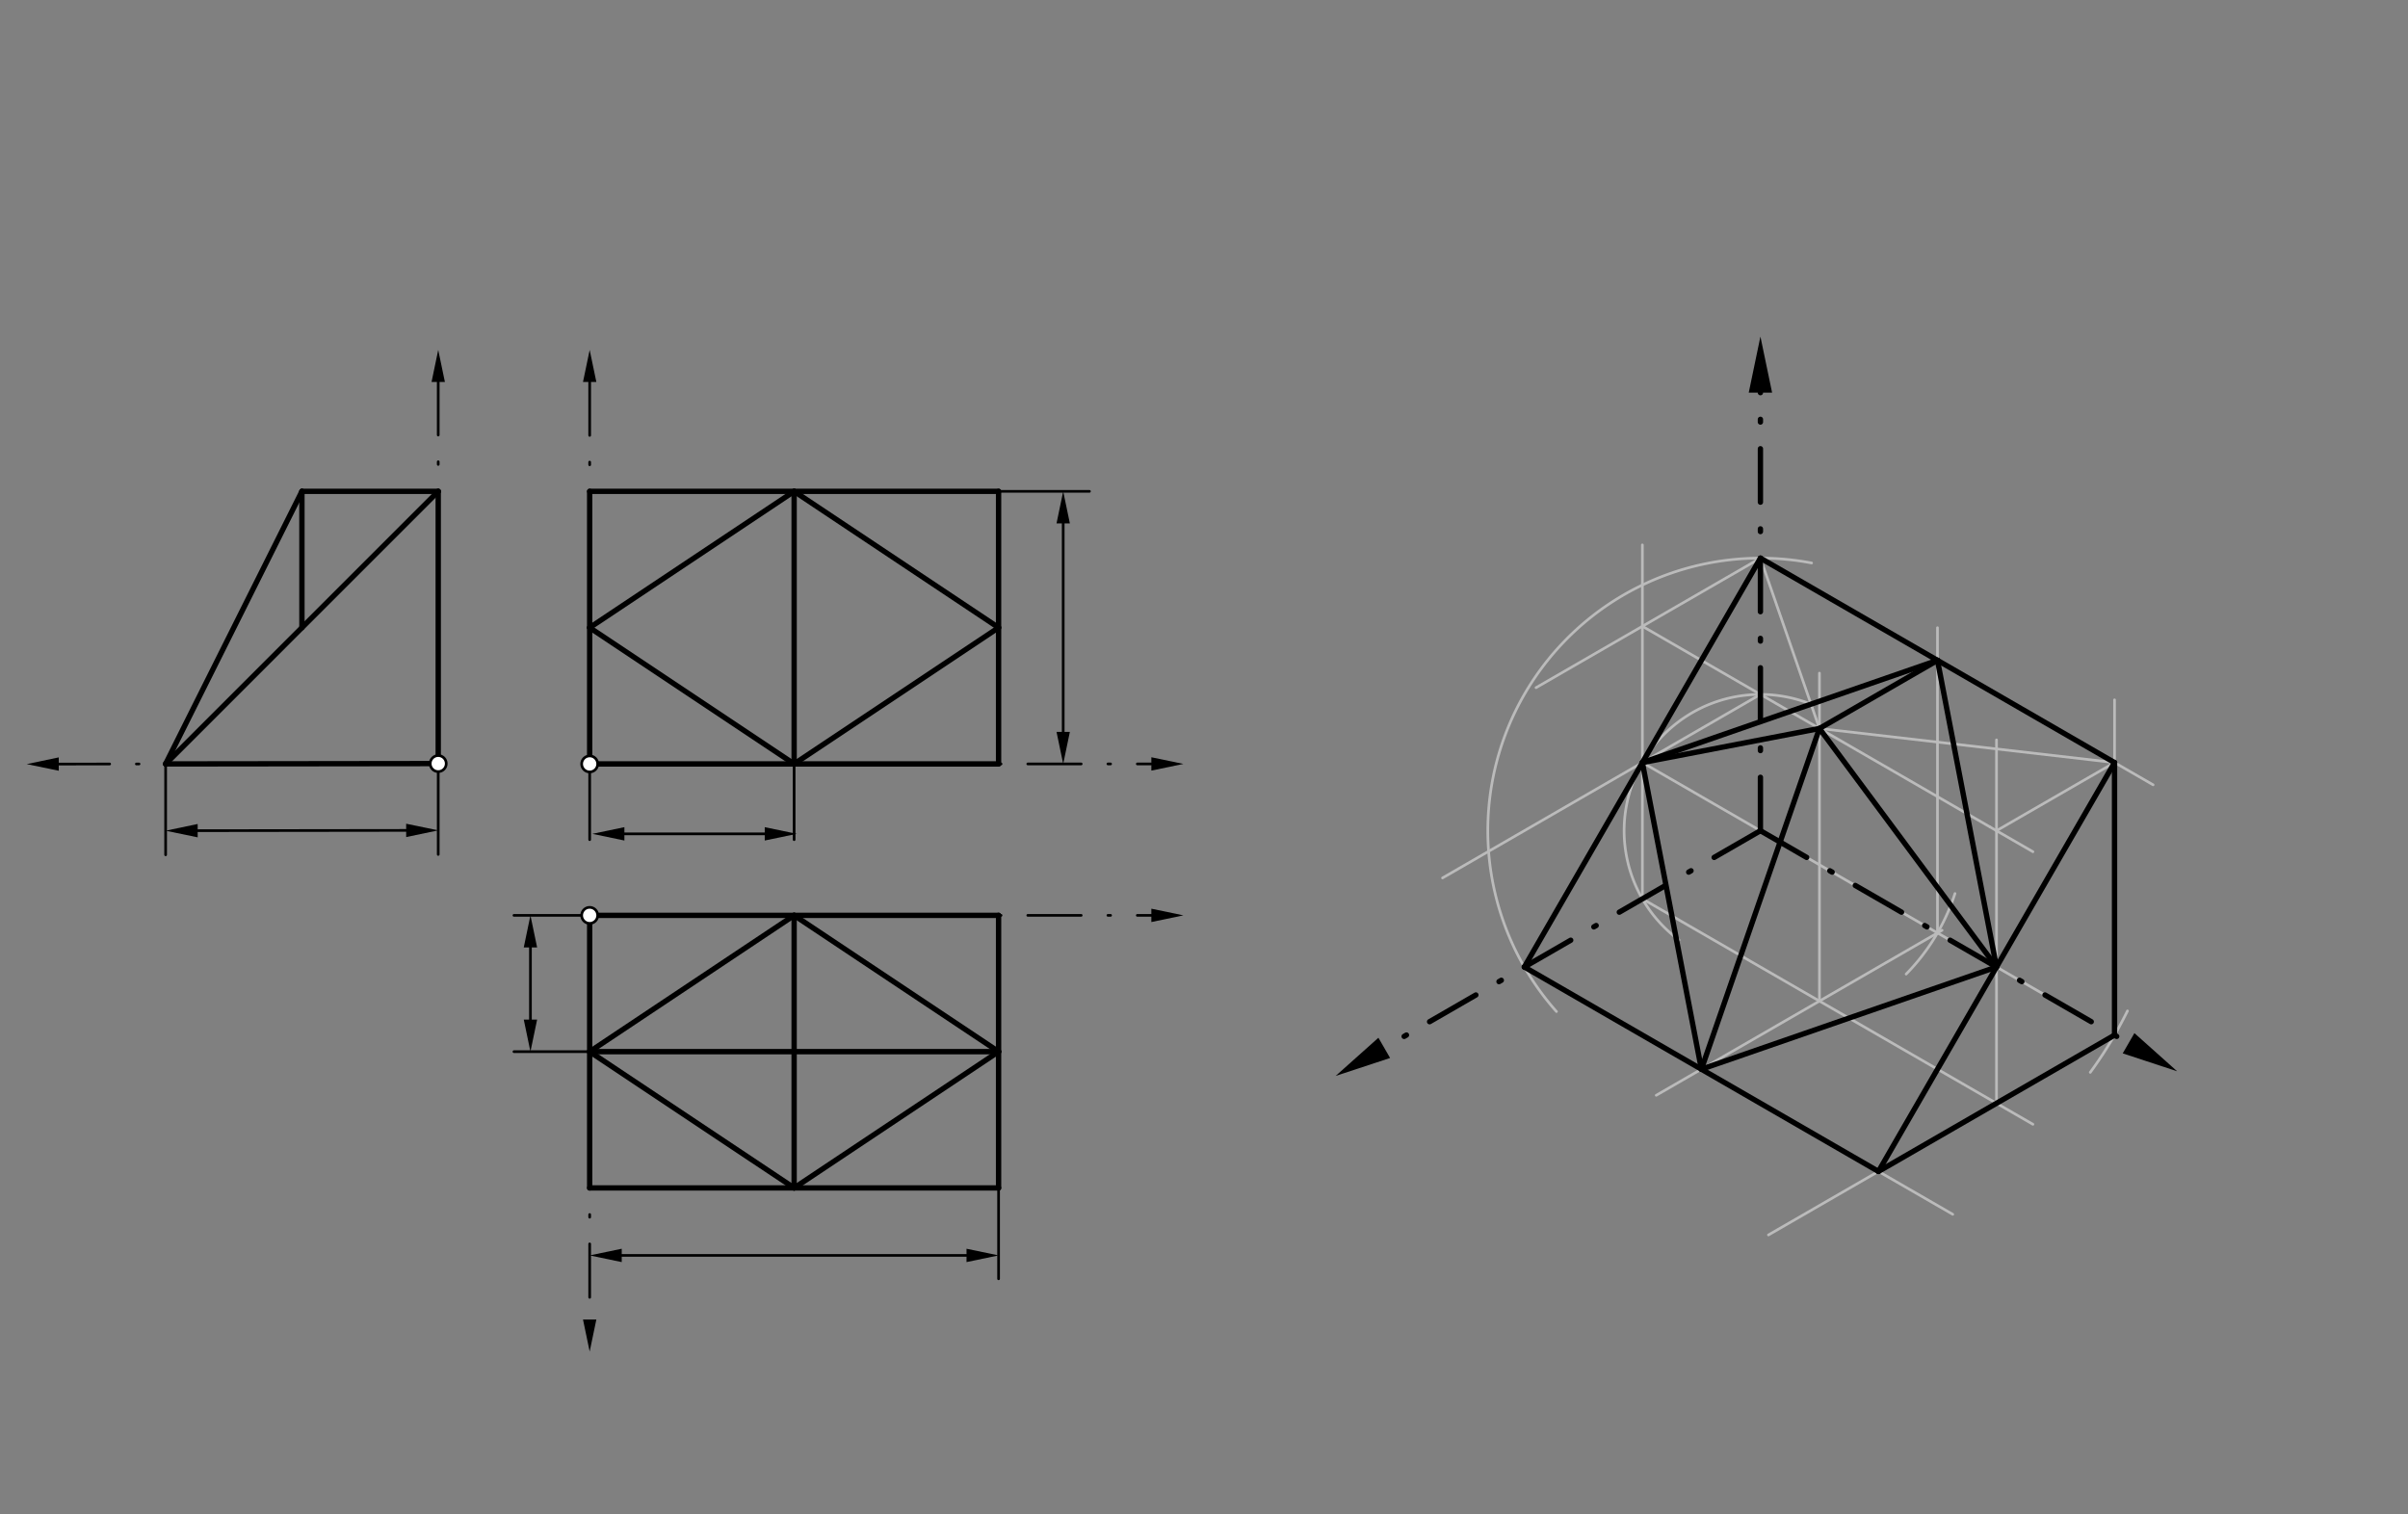 <svg xmlns="http://www.w3.org/2000/svg" class="svg--1it" height="100%" preserveAspectRatio="xMidYMid meet" viewBox="0 0 901.417 566.929" width="100%"><rect x="0" y="0" width="901.417" height="566.929" fill="#808080" stroke="none"/><defs><marker id="marker-arrow" markerHeight="16" markerUnits="userSpaceOnUse" markerWidth="24" orient="auto-start-reverse" refX="24" refY="4" viewBox="0 0 24 8"><path d="M 0 0 L 24 4 L 0 8 z" stroke="inherit"></path></marker></defs><g class="aux-layer--1FB"><g class="element--2qn"><path d="M 713.557 364.677 A 76.535 76.535 0 0 0 731.832 334.519" fill="none" stroke="#bbbbbb" stroke-dasharray="none" stroke-linecap="round" stroke-width="1"></path></g><g class="element--2qn"><path d="M 782.476 401.468 A 153.071 153.071 0 0 0 796.398 378.472" fill="none" stroke="#bbbbbb" stroke-dasharray="none" stroke-linecap="round" stroke-width="1"></path></g><g class="element--2qn"><path d="M 628.525 351.923 A 51.024 51.024 0 0 1 677.95 263.626" fill="none" stroke="#bbbbbb" stroke-dasharray="none" stroke-linecap="round" stroke-width="1"></path></g><g class="element--2qn"><path d="M 582.65 378.707 A 102.047 102.047 0 0 1 678.162 210.768" fill="none" stroke="#bbbbbb" stroke-dasharray="none" stroke-linecap="round" stroke-width="1"></path></g><g class="element--2qn"><line stroke="#bbbbbb" stroke-dasharray="none" stroke-linecap="round" stroke-width="1" x1="570.624" x2="731" y1="362.024" y2="454.616"></line></g><g class="element--2qn"><line stroke="#bbbbbb" stroke-dasharray="none" stroke-linecap="round" stroke-width="1" x1="791.563" x2="662" y1="387.535" y2="462.339"></line></g><g class="element--2qn"><line stroke="#bbbbbb" stroke-dasharray="none" stroke-linecap="round" stroke-width="1" x1="614.812" x2="761" y1="336.512" y2="420.913"></line></g><g class="element--2qn"><line stroke="#bbbbbb" stroke-dasharray="none" stroke-linecap="round" stroke-width="1" x1="727" x2="620" y1="348.276" y2="410.052"></line></g><g class="element--2qn"><line stroke="#bbbbbb" stroke-dasharray="none" stroke-linecap="round" stroke-width="1" x1="659" x2="806" y1="208.953" y2="293.823"></line></g><g class="element--2qn"><line stroke="#bbbbbb" stroke-dasharray="none" stroke-linecap="round" stroke-width="1" x1="791.563" x2="791.563" y1="387.535" y2="262"></line></g><g class="element--2qn"><line stroke="#bbbbbb" stroke-dasharray="none" stroke-linecap="round" stroke-width="1" x1="725.282" x2="725.282" y1="349.268" y2="235"></line></g><g class="element--2qn"><line stroke="#bbbbbb" stroke-dasharray="none" stroke-linecap="round" stroke-width="1" x1="614.812" x2="614.812" y1="336.512" y2="204"></line></g><g class="element--2qn"><line stroke="#bbbbbb" stroke-dasharray="none" stroke-linecap="round" stroke-width="1" x1="659" x2="575" y1="208.953" y2="257.45"></line></g><g class="element--2qn"><line stroke="#bbbbbb" stroke-dasharray="none" stroke-linecap="round" stroke-width="1" x1="614.812" x2="745" y1="234.465" y2="309.629"></line></g><g class="element--2qn"><line stroke="#bbbbbb" stroke-dasharray="none" stroke-linecap="round" stroke-width="1" x1="747.376" x2="747.376" y1="413.047" y2="277"></line></g><g class="element--2qn"><line stroke="#bbbbbb" stroke-dasharray="none" stroke-linecap="round" stroke-width="1" x1="745" x2="761" y1="309.629" y2="318.866"></line></g><g class="element--2qn"><line stroke="#bbbbbb" stroke-dasharray="none" stroke-linecap="round" stroke-width="1" x1="747.376" x2="791.563" y1="311" y2="285.488"></line></g><g class="element--2qn"><line stroke="#bbbbbb" stroke-dasharray="none" stroke-linecap="round" stroke-width="1" x1="681.094" x2="681.094" y1="374.78" y2="252"></line></g><g class="element--2qn"><line stroke="#bbbbbb" stroke-dasharray="none" stroke-linecap="round" stroke-width="1" x1="681.094" x2="659" y1="272.732" y2="208.953"></line></g><g class="element--2qn"><line stroke="#bbbbbb" stroke-dasharray="none" stroke-linecap="round" stroke-width="1" x1="681.094" x2="791.563" y1="272.732" y2="285.488"></line></g><g class="element--2qn"><line stroke="#bbbbbb" stroke-dasharray="none" stroke-linecap="round" stroke-width="1" x1="659" x2="540" y1="259.976" y2="328.681"></line></g><g class="element--2qn"><line stroke="#bbbbbb" stroke-dasharray="none" stroke-linecap="round" stroke-width="1" x1="614.812" x2="773" y1="285.488" y2="376.818"></line></g><g class="element--2qn"><line stroke="#bbbbbb" stroke-dasharray="none" stroke-linecap="round" stroke-width="1" x1="681.094" x2="636.906" y1="272.732" y2="400.291"></line></g><g class="element--2qn"><line stroke="#bbbbbb" stroke-dasharray="none" stroke-linecap="round" stroke-width="1" x1="791.563" x2="703.188" y1="285.488" y2="438.559"></line></g><g class="element--2qn"><line stroke="#bbbbbb" stroke-dasharray="none" stroke-linecap="round" stroke-width="1" x1="636.906" x2="747.376" y1="400.291" y2="362.024"></line></g><g class="element--2qn"><line stroke="#bbbbbb" stroke-dasharray="none" stroke-linecap="round" stroke-width="1" x1="747.376" x2="681.094" y1="362.024" y2="272.732"></line></g><g class="element--2qn"><line stroke="#bbbbbb" stroke-dasharray="none" stroke-linecap="round" stroke-width="1" x1="636.906" x2="614.812" y1="400.291" y2="285.488"></line></g><g class="element--2qn"><line stroke="#bbbbbb" stroke-dasharray="none" stroke-linecap="round" stroke-width="1" x1="659" x2="570.624" y1="208.953" y2="362.024"></line></g><g class="element--2qn"><line stroke="#bbbbbb" stroke-dasharray="none" stroke-linecap="round" stroke-width="1" x1="614.812" x2="681.094" y1="285.488" y2="272.732"></line></g></g><g class="main-layer--3Vd"><g class="element--2qn"><line stroke="#000000" stroke-dasharray="none" stroke-linecap="round" stroke-width="2" x1="62" x2="164.047" y1="286" y2="183.953"></line></g><g class="element--2qn"><line stroke="#000000" stroke-dasharray="none" stroke-linecap="round" stroke-width="2" x1="164.047" x2="164.047" y1="183.953" y2="286"></line></g><g class="element--2qn"><line stroke="#000000" stroke-dasharray="none" stroke-linecap="round" stroke-width="2" x1="113.024" x2="113.024" y1="234.976" y2="183.953"></line></g><g class="element--2qn"><line stroke="#000000" stroke-dasharray="none" stroke-linecap="round" stroke-width="2" x1="113.024" x2="164.047" y1="183.953" y2="183.953"></line></g><g class="element--2qn"><line stroke="#000000" stroke-dasharray="none" stroke-linecap="round" stroke-width="2" x1="113.024" x2="62" y1="183.953" y2="286"></line></g><g class="element--2qn"><line stroke="#000000" stroke-dasharray="none" stroke-linecap="round" stroke-width="2" x1="220.74" x2="373.811" y1="183.953" y2="183.953"></line></g><g class="element--2qn"><line stroke="#000000" stroke-dasharray="none" stroke-linecap="round" stroke-width="2" x1="373.811" x2="373.811" y1="183.953" y2="286"></line></g><g class="element--2qn"><line stroke="#000000" stroke-dasharray="none" stroke-linecap="round" stroke-width="2" x1="373.811" x2="220.74" y1="286" y2="286"></line></g><g class="element--2qn"><line stroke="#000000" stroke-dasharray="none" stroke-linecap="round" stroke-width="2" x1="220.74" x2="220.74" y1="286" y2="183.953"></line></g><g class="element--2qn"><line stroke="#000000" stroke-dasharray="none" stroke-linecap="round" stroke-width="2" x1="297.276" x2="297.276" y1="183.953" y2="286"></line></g><g class="element--2qn"><line stroke="#000000" stroke-dasharray="none" stroke-linecap="round" stroke-width="2" x1="220.74" x2="297.276" y1="234.976" y2="183.953"></line></g><g class="element--2qn"><line stroke="#000000" stroke-dasharray="none" stroke-linecap="round" stroke-width="2" x1="297.276" x2="373.811" y1="183.953" y2="234.976"></line></g><g class="element--2qn"><line stroke="#000000" stroke-dasharray="none" stroke-linecap="round" stroke-width="2" x1="373.811" x2="297.276" y1="234.976" y2="286"></line></g><g class="element--2qn"><line stroke="#000000" stroke-dasharray="none" stroke-linecap="round" stroke-width="2" x1="297.276" x2="220.74" y1="286" y2="234.976"></line></g><g class="element--2qn"><line stroke="#000000" stroke-dasharray="none" stroke-linecap="round" stroke-width="2" x1="220.74" x2="373.811" y1="342.693" y2="342.693"></line></g><g class="element--2qn"><line stroke="#000000" stroke-dasharray="none" stroke-linecap="round" stroke-width="2" x1="373.811" x2="373.811" y1="342.693" y2="444.74"></line></g><g class="element--2qn"><line stroke="#000000" stroke-dasharray="none" stroke-linecap="round" stroke-width="2" x1="373.811" x2="220.74" y1="444.74" y2="444.74"></line></g><g class="element--2qn"><line stroke="#000000" stroke-dasharray="none" stroke-linecap="round" stroke-width="2" x1="220.74" x2="220.74" y1="444.74" y2="342.693"></line></g><g class="element--2qn"><line stroke="#000000" stroke-dasharray="none" stroke-linecap="round" stroke-width="2" x1="297.276" x2="297.276" y1="342.693" y2="444.74"></line></g><g class="element--2qn"><line stroke="#000000" stroke-dasharray="none" stroke-linecap="round" stroke-width="2" x1="220.74" x2="373.811" y1="393.717" y2="393.717"></line></g><g class="element--2qn"><line stroke="#000000" stroke-dasharray="none" stroke-linecap="round" stroke-width="2" x1="220.74" x2="297.276" y1="393.717" y2="342.693"></line></g><g class="element--2qn"><line stroke="#000000" stroke-dasharray="none" stroke-linecap="round" stroke-width="2" x1="297.276" x2="373.811" y1="342.693" y2="393.717"></line></g><g class="element--2qn"><line stroke="#000000" stroke-dasharray="none" stroke-linecap="round" stroke-width="2" x1="373.811" x2="297.276" y1="393.717" y2="444.74"></line></g><g class="element--2qn"><line stroke="#000000" stroke-dasharray="none" stroke-linecap="round" stroke-width="2" x1="297.276" x2="220.74" y1="444.74" y2="393.717"></line></g><g class="element--2qn"><line stroke="#000000" stroke-dasharray="none" stroke-linecap="round" stroke-width="2" x1="62" x2="164.047" y1="286" y2="285.87"></line></g><g class="element--2qn"><line stroke="#000000" stroke-dasharray="20, 10, 1, 10" stroke-linecap="round" stroke-width="1" x1="164.047" x2="164.047" y1="285.87" y2="143"></line><path d="M164.047,131 l12,2.5 l0,-5 z" fill="#000000" stroke="#000000" stroke-width="0" transform="rotate(90, 164.047, 131)"></path></g><g class="element--2qn"><line stroke="#000000" stroke-dasharray="20, 10, 1, 10" stroke-linecap="round" stroke-width="1" x1="220.74" x2="220.74" y1="286" y2="143"></line><path d="M220.74,131 l12,2.5 l0,-5 z" fill="#000000" stroke="#000000" stroke-width="0" transform="rotate(90, 220.74, 131)"></path></g><g class="element--2qn"><line stroke="#000000" stroke-dasharray="20, 10, 1, 10" stroke-linecap="round" stroke-width="1" x1="220.74" x2="431" y1="286" y2="286"></line><path d="M443,286 l12,2.5 l0,-5 z" fill="#000000" stroke="#000000" stroke-width="0" transform="rotate(180, 443, 286)"></path></g><g class="element--2qn"><line stroke="#000000" stroke-dasharray="20, 10, 1, 10" stroke-linecap="round" stroke-width="1" x1="220.74" x2="431" y1="342.693" y2="342.693"></line><path d="M443,342.693 l12,2.5 l0,-5 z" fill="#000000" stroke="#000000" stroke-width="0" transform="rotate(180, 443, 342.693)"></path></g><g class="element--2qn"><line stroke="#000000" stroke-dasharray="20, 10, 1, 10" stroke-linecap="round" stroke-width="1" x1="220.74" x2="220.74" y1="342.693" y2="494"></line><path d="M220.74,506 l12,2.5 l0,-5 z" fill="#000000" stroke="#000000" stroke-width="0" transform="rotate(270, 220.74, 506)"></path></g><g class="element--2qn"><line stroke="#000000" stroke-dasharray="20, 10, 1, 10" stroke-linecap="round" stroke-width="1" x1="164.047" x2="22" y1="285.87" y2="286.051"></line><path d="M10,286.066 l12,2.5 l0,-5 z" fill="#000000" stroke="#000000" stroke-width="0" transform="rotate(359.927, 10, 286.066)"></path></g><g class="element--2qn"><line stroke="#000000" stroke-dasharray="none" stroke-linecap="round" stroke-width="1" x1="220.74" x2="220.74" y1="286" y2="314.346"></line></g><g class="element--2qn"><line stroke="#000000" stroke-dasharray="none" stroke-linecap="round" stroke-width="1" x1="297.276" x2="297.276" y1="286" y2="314.346"></line></g><g class="element--2qn"><line stroke="#000000" stroke-dasharray="none" stroke-linecap="round" stroke-width="1" x1="220.74" x2="192.394" y1="342.693" y2="342.693"></line></g><g class="element--2qn"><line stroke="#000000" stroke-dasharray="none" stroke-linecap="round" stroke-width="1" x1="220.74" x2="192.394" y1="393.717" y2="393.717"></line></g><g class="element--2qn"><line stroke="#000000" stroke-dasharray="none" stroke-linecap="round" stroke-width="1" x1="198.567" x2="198.567" y1="381.717" y2="354.693"></line><path d="M198.567,393.717 l12,2.5 l0,-5 z" fill="#000000" stroke="#000000" stroke-width="0" transform="rotate(270, 198.567, 393.717)"></path><path d="M198.567,342.693 l12,2.5 l0,-5 z" fill="#000000" stroke="#000000" stroke-width="0" transform="rotate(90, 198.567, 342.693)"></path></g><g class="element--2qn"><line stroke="#000000" stroke-dasharray="none" stroke-linecap="round" stroke-width="1" x1="233.74" x2="286.276" y1="312.173" y2="312.173"></line><path d="M221.74,312.173 l12,2.5 l0,-5 z" fill="#000000" stroke="#000000" stroke-width="0" transform="rotate(4.255398921964686e-14, 221.74, 312.173)"></path><path d="M298.276,312.173 l12,2.5 l0,-5 z" fill="#000000" stroke="#000000" stroke-width="0" transform="rotate(180, 298.276, 312.173)"></path></g><g class="element--2qn"><line stroke="#000000" stroke-dasharray="20, 10, 1, 10" stroke-linecap="round" stroke-width="2" x1="659" x2="659" y1="311" y2="147"></line><path d="M659,126 l21,4.375 l0,-8.75 z" fill="#000000" stroke="#000000" stroke-width="0" transform="rotate(90, 659, 126)"></path></g><g class="element--2qn"><line stroke="#000000" stroke-dasharray="20, 10, 1, 10" stroke-linecap="round" stroke-width="2" x1="659" x2="796.813" y1="311" y2="390.567"></line><path d="M815,401.067 l21,4.375 l0,-8.75 z" fill="#000000" stroke="#000000" stroke-width="0" transform="rotate(210, 815, 401.067)"></path></g><g class="element--2qn"><line stroke="#000000" stroke-dasharray="20, 10, 1, 10" stroke-linecap="round" stroke-width="2" x1="659" x2="518.187" y1="311" y2="392.299"></line><path d="M500,402.799 l21,4.375 l0,-8.75 z" fill="#000000" stroke="#000000" stroke-width="0" transform="rotate(330, 500, 402.799)"></path></g><g class="element--2qn"><line stroke="#000000" stroke-dasharray="none" stroke-linecap="round" stroke-width="1" x1="164.047" x2="164.047" y1="285.87" y2="319.885"></line></g><g class="element--2qn"><line stroke="#000000" stroke-dasharray="none" stroke-linecap="round" stroke-width="1" x1="62" x2="62" y1="286" y2="320.016"></line></g><g class="element--2qn"><line stroke="#000000" stroke-dasharray="none" stroke-linecap="round" stroke-width="1" x1="373.811" x2="373.811" y1="444.74" y2="478.756"></line></g><g class="element--2qn"><line stroke="#000000" stroke-dasharray="none" stroke-linecap="round" stroke-width="1" x1="373.811" x2="407.827" y1="183.953" y2="183.953"></line></g><g class="element--2qn"><line stroke="#000000" stroke-dasharray="none" stroke-linecap="round" stroke-width="1" x1="74" x2="152.047" y1="310.985" y2="310.885"></line><path d="M62,311 l12,2.5 l0,-5 z" fill="#000000" stroke="#000000" stroke-width="0" transform="rotate(359.927, 62, 311)"></path><path d="M164.047,310.87 l12,2.5 l0,-5 z" fill="#000000" stroke="#000000" stroke-width="0" transform="rotate(179.927, 164.047, 310.87)"></path></g><g class="element--2qn"><line stroke="#000000" stroke-dasharray="none" stroke-linecap="round" stroke-width="1" x1="398" x2="398" y1="195.953" y2="274"></line><path d="M398,183.953 l12,2.5 l0,-5 z" fill="#000000" stroke="#000000" stroke-width="0" transform="rotate(90, 398, 183.953)"></path><path d="M398,286 l12,2.5 l0,-5 z" fill="#000000" stroke="#000000" stroke-width="0" transform="rotate(270, 398, 286)"></path></g><g class="element--2qn"><line stroke="#000000" stroke-dasharray="none" stroke-linecap="round" stroke-width="1" x1="361.811" x2="232.74" y1="470" y2="470"></line><path d="M373.811,470 l12,2.5 l0,-5 z" fill="#000000" stroke="#000000" stroke-width="0" transform="rotate(180, 373.811, 470)"></path><path d="M220.74,470 l12,2.5 l0,-5 z" fill="#000000" stroke="#000000" stroke-width="0" transform="rotate(0, 220.74, 470)"></path></g><g class="element--2qn"><line stroke="#000000" stroke-dasharray="none" stroke-linecap="round" stroke-width="2" x1="570.624" x2="703.188" y1="362.024" y2="438.559"></line></g><g class="element--2qn"><line stroke="#000000" stroke-dasharray="none" stroke-linecap="round" stroke-width="2" x1="703.188" x2="791.563" y1="438.559" y2="285.488"></line></g><g class="element--2qn"><line stroke="#000000" stroke-dasharray="none" stroke-linecap="round" stroke-width="2" x1="791.563" x2="791.563" y1="285.488" y2="387.535"></line></g><g class="element--2qn"><line stroke="#000000" stroke-dasharray="none" stroke-linecap="round" stroke-width="2" x1="791.563" x2="703.188" y1="387.535" y2="438.559"></line></g><g class="element--2qn"><line stroke="#000000" stroke-dasharray="none" stroke-linecap="round" stroke-width="2" x1="681.094" x2="636.906" y1="272.732" y2="400.291"></line></g><g class="element--2qn"><line stroke="#000000" stroke-dasharray="none" stroke-linecap="round" stroke-width="2" x1="636.906" x2="747.376" y1="400.291" y2="362.024"></line></g><g class="element--2qn"><line stroke="#000000" stroke-dasharray="none" stroke-linecap="round" stroke-width="2" x1="570.624" x2="659" y1="362.024" y2="208.953"></line></g><g class="element--2qn"><line stroke="#000000" stroke-dasharray="none" stroke-linecap="round" stroke-width="2" x1="614.812" x2="636.906" y1="285.488" y2="400.291"></line></g><g class="element--2qn"><line stroke="#000000" stroke-dasharray="none" stroke-linecap="round" stroke-width="2" x1="725.282" x2="791.563" y1="247.22" y2="285.488"></line></g><g class="element--2qn"><line stroke="#000000" stroke-dasharray="none" stroke-linecap="round" stroke-width="2" x1="725.282" x2="659" y1="247.22" y2="208.953"></line></g><g class="element--2qn"><line stroke="#000000" stroke-dasharray="none" stroke-linecap="round" stroke-width="2" x1="725.282" x2="681.094" y1="247.22" y2="272.732"></line></g><g class="element--2qn"><line stroke="#000000" stroke-dasharray="none" stroke-linecap="round" stroke-width="2" x1="747.376" x2="681.094" y1="362.024" y2="272.732"></line></g><g class="element--2qn"><line stroke="#000000" stroke-dasharray="none" stroke-linecap="round" stroke-width="2" x1="681.094" x2="614.812" y1="272.732" y2="285.488"></line></g><g class="element--2qn"><line stroke="#000000" stroke-dasharray="none" stroke-linecap="round" stroke-width="2" x1="725.282" x2="747.376" y1="247.22" y2="362.024"></line></g><g class="element--2qn"><line stroke="#000000" stroke-dasharray="none" stroke-linecap="round" stroke-width="2" x1="614.812" x2="725.282" y1="285.488" y2="247.22"></line></g><g class="element--2qn"><circle cx="164.047" cy="285.87" r="3" stroke="#000000" stroke-width="1" fill="#ffffff"></circle>}</g><g class="element--2qn"><circle cx="220.74" cy="286" r="3" stroke="#000000" stroke-width="1" fill="#ffffff"></circle>}</g><g class="element--2qn"><circle cx="220.74" cy="342.693" r="3" stroke="#000000" stroke-width="1" fill="#ffffff"></circle>}</g></g><g class="snaps-layer--2PT"></g><g class="temp-layer--rAP"></g></svg>